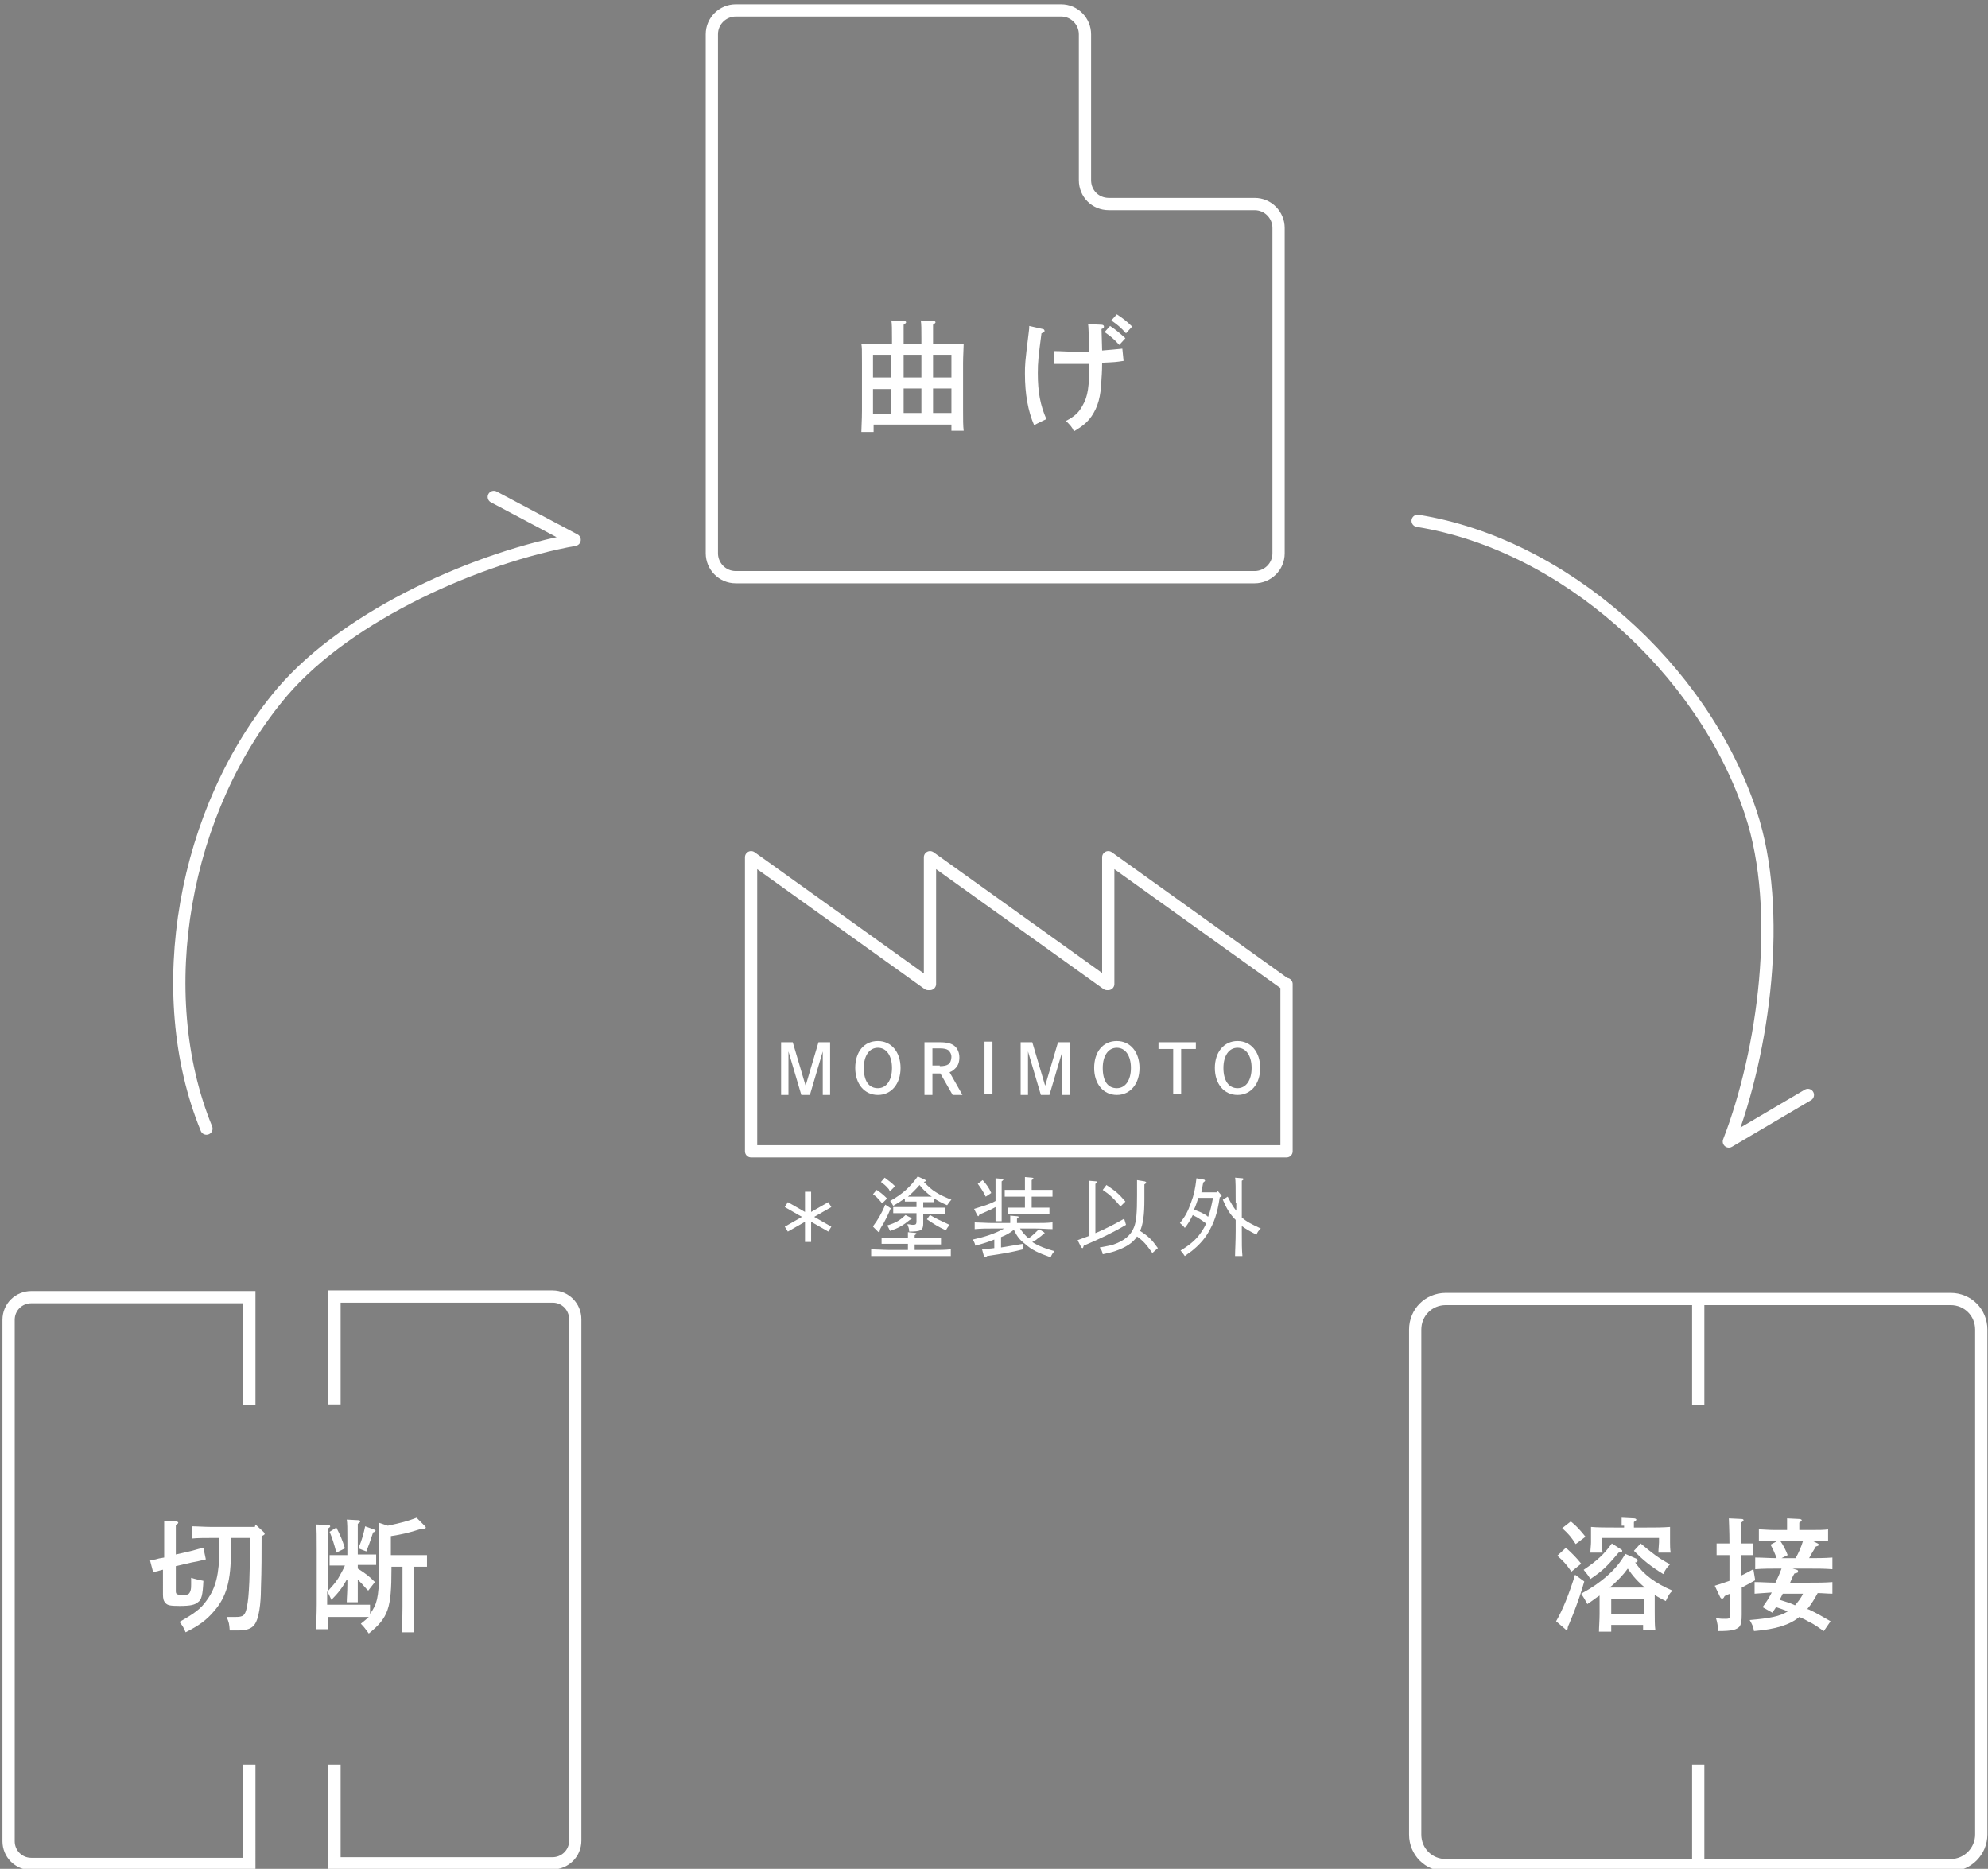 <?xml version="1.0" encoding="utf-8"?>
<!-- Generator: Adobe Illustrator 27.2.0, SVG Export Plug-In . SVG Version: 6.00 Build 0)  -->
<svg version="1.1" id="レイヤー_1" xmlns="http://www.w3.org/2000/svg" xmlns:xlink="http://www.w3.org/1999/xlink" x="0px"
	 y="0px" viewBox="0 0 324.5 305" style="enable-background:new 0 0 324.5 305;" xml:space="preserve">
<rect x="0" y="0" width="324.5" height="305" fill="#808080" stroke="none"/>
<style type="text/css">
	.st0{fill:#FFFFFF;}
	.st1{fill:none;stroke:#FFFFFF;stroke-width:2;stroke-miterlimit:10;}
	.st2{fill:none;stroke:#333333;stroke-linecap:round;stroke-linejoin:round;stroke-miterlimit:10;}
	.st3{fill:none;stroke:#FFFFFF;stroke-width:2;stroke-linecap:round;stroke-linejoin:round;stroke-miterlimit:10;}
</style>
<g>
	<path class="st0" d="M155.6,56.1c0.7,0,1.2,0,1.7,0c0,0.6-0.1,2-0.1,3.2v7.5c0,1.7,0,2.7,0.1,3.5h-2v-1h-12.7v1.2h-2
		c0-0.7,0.1-1.9,0.1-3.5v-7.7c0-2.5,0-2.5-0.1-3.2c0.5,0,1,0,1.7,0h3.3v-0.8c0-1.6,0-2.4-0.1-3l2.1,0.1c0.2,0,0.3,0.1,0.3,0.2
		c0,0.1-0.1,0.2-0.4,0.4c0,0.5,0,1,0,2.3v0.8h2.9v-0.8c0-1.6,0-2.4-0.1-3l2.1,0.1c0.2,0,0.3,0.1,0.3,0.2c0,0.1-0.1,0.2-0.4,0.4
		c0,0.5,0,1,0,2.3v0.8H155.6z M142.5,57.9v3.7h3v-3.7H142.5z M142.5,67.5h3v-4h-3V67.5z M147.5,57.9v3.7h2.9v-3.7H147.5z
		 M150.4,63.4h-2.9v4h2.9V63.4z M155.3,57.9h-3v3.7h3V57.9z M152.3,63.4v4h3v-4H152.3z"/>
	<path class="st0" d="M170.2,53.7c0.2,0,0.3,0.2,0.3,0.3c0,0.2-0.2,0.3-0.5,0.4c-0.5,3.8-0.6,4.7-0.6,6.5c0,3.1,0.4,5.2,1.4,7.5
		c-0.4,0.2-1.3,0.6-2,1c-1-2.3-1.5-5.1-1.5-8.4c0-1.4,0-1.8,0.6-6.6c0.1-0.8,0.1-0.8,0.1-1.2L170.2,53.7z M177.8,59.4
		c-0.7,0-1.6,0-3,0c-0.4,0-1.7,0-2.7,0l0-2.1c1.1,0,2.4,0.1,3,0.1l2.7,0c-0.1-2.6-0.1-4.1-0.2-4.5l2.2,0.1c0.2,0,0.4,0.1,0.4,0.3
		s-0.1,0.3-0.4,0.4l0.1,3.5c1.2-0.1,2.4-0.2,3.3-0.3l0.2,2c-1.3,0.2-1.3,0.2-3.5,0.3c0,1.6-0.1,2.5-0.1,2.6c-0.1,3-0.6,4.6-1.6,6.1
		c-0.7,1-1.4,1.6-2.9,2.5c-0.3-0.7-0.6-1-1.3-1.7c1.5-0.8,2.1-1.4,2.7-2.5C177.6,64.7,177.8,63,177.8,59.4L177.8,59.4z M181.2,53.2
		c0.9,0.6,1.5,1.1,2.5,2l-1,1.1c-0.9-1-1.4-1.4-2.4-2.1L181.2,53.2z M182.3,51.3c0.9,0.6,1.6,1.1,2.5,2l-1,1.1
		c-0.9-1-1.4-1.4-2.4-2.1L182.3,51.3z"/>
</g>
<path class="st1" d="M177.1,29.4V5.6c0-2.1-1.7-3.9-3.9-3.9h-53.1c-2.1,0-3.9,1.7-3.9,3.9v84.7c0,2.1,1.7,3.9,3.9,3.9h84.7
	c2.1,0,3.9-1.7,3.9-3.9V37.2c0-2.1-1.7-3.9-3.9-3.9H181C178.8,33.3,177.1,31.6,177.1,29.4z"/>
<g>
	<path class="st1" d="M40.7,229.3"/>
	<path class="st1" d="M40.7,229.3v-17.6H5.1c-2,0-3.7,1.6-3.7,3.7v85.1c0,2,1.6,3.7,3.7,3.7h35.6V288"/>
	<path class="st1" d="M54.6,288v16.1h35.6c2,0,3.7-1.6,3.7-3.7v-85.1c0-2-1.6-3.7-3.7-3.7H54.6v17.6"/>
</g>
<path class="st1" d="M318.4,304.4H236c-2.8,0-5-2.2-5-5v-82.4c0-2.8,2.2-5,5-5h82.4c2.8,0,5,2.2,5,5v82.4
	C323.4,302.1,321.2,304.4,318.4,304.4z"/>
<line class="st1" x1="277.2" y1="288" x2="277.2" y2="304.5"/>
<line class="st1" x1="277.2" y1="212.1" x2="277.2" y2="229.3"/>
<path class="st2" d="M89.5,74.3"/>
<path class="st2" d="M82,85.8"/>
<path class="st3" d="M295.1,178.7l-12.9,7.6c5.7-14.7,8.9-37.6,3.6-53.6c-7.9-23.8-30.7-43.9-54.4-47.7"/>
<path class="st3" d="M80.6,81.1l13.2,7c-15.5,2.8-36.7,12-47.7,24.8C29.9,132,24.6,162,33.7,184.2"/>
<path class="st2" d="M295.2,156.2"/>
<g>
	<path class="st0" d="M258.6,258.1c-0.5,1.8-1,3.2-1.8,5.3c-0.2,0.5-0.2,0.5-0.7,1.7c-0.1,0.2-0.1,0.2-0.2,0.5v0.1
		c0,0.2-0.1,0.3-0.2,0.3c-0.1,0-0.1,0-0.3-0.2l-1.4-1.2c1.1-1.9,2.1-4.4,3.1-7.6L258.6,258.1z M255.6,252.6c1,0.9,1.7,1.6,2.5,2.6
		l-1.6,1.3c-0.9-1.3-1.3-1.7-2.3-2.6L255.6,252.6z M256.4,248.3c1,0.8,1.5,1.4,2.4,2.5l-1.6,1.2c-0.7-1.1-1.1-1.6-2.2-2.6
		L256.4,248.3z M266.9,254.3c0.3,0.1,0.4,0.2,0.4,0.4c0,0.2-0.1,0.3-0.4,0.3c1.4,2,3.3,3.4,6.1,4.6c-0.6,0.6-0.6,0.7-1.1,1.7
		c-0.6-0.3-1.2-0.6-1.8-1c0,0.4,0,1,0,1.9v0.9c0,1,0,2.3,0.1,2.9h-2v-0.8H263v1.1h-2c0-0.7,0.1-1.9,0.1-2.9v-1.1c0-0.6,0-1.3,0-1.9
		c-0.5,0.3-1.1,0.8-2,1.4c-0.3-0.6-0.6-1.1-1-1.7c2-1.1,2.9-1.8,4-2.7c1.5-1.3,2.4-2.4,3.2-3.8L266.9,254.3z M264.5,252.8
		c0.2,0.1,0.3,0.2,0.3,0.3c0,0.2-0.1,0.2-0.6,0.3c-2.1,2.5-2.7,3-4.6,4.3c-0.3-0.5-0.6-0.9-1.1-1.5c2.2-1.5,3.3-2.5,4.6-4.3
		L264.5,252.8z M264.7,249c0-0.5,0-1,0-1.3l2,0.1c0.2,0,0.4,0.1,0.4,0.2c0,0.1-0.1,0.2-0.4,0.4v0.9h1.9c1.4,0,2.9,0,4-0.1
		c0,0.7,0,1.1,0,1.5v1c0,0.5,0,1.1,0.1,1.7h-2c0-0.6,0.1-1.3,0.1-1.7v-0.7h-9.3v0.7c0,0.5,0,1.2,0.1,1.7h-2c0-0.6,0.1-1.2,0.1-1.7
		v-1c0-0.4,0-0.8,0-1.5c1,0.1,2.6,0.1,4,0.1h1.4V249z M268.5,259.1c-1.1-0.9-2-1.9-2.8-3.1c-0.8,1.1-1.5,1.8-2.6,2.8
		c-0.1,0.1-0.3,0.2-0.4,0.3H268.5z M268.3,263.4V261H263v2.4H268.3z M267.8,251.9c1.8,1.5,2.9,2.4,4.8,3.4c-0.5,0.5-0.8,0.9-1.1,1.6
		c-2.1-1.3-3.2-2.2-4.8-3.8L267.8,251.9z"/>
	<path class="st0" d="M284.3,257.1c0.6-0.3,1.2-0.6,1.9-1l0.3,1.8c-0.9,0.5-1.6,0.9-2.2,1.2c0,0.7,0,2.2,0,4.1v0.3
		c0,1.1-0.1,1.5-0.3,1.9c-0.5,0.6-1.3,0.8-3.5,0.8c-0.1-0.8-0.2-1.5-0.4-2.1c0.7,0.1,1,0.1,1.5,0.1c0.8,0,0.8-0.1,0.8-0.8v-3.3
		c-0.3,0.1-0.6,0.2-0.9,0.4l-0.1,0.2c-0.1,0.1-0.1,0.2-0.3,0.2s-0.2-0.1-0.3-0.2l-0.9-1.9c1-0.3,1.8-0.6,2.4-0.8v-4.2h-0.5
		c-0.5,0-1.2,0-1.6,0v-1.9c0.4,0,1.2,0,1.6,0h0.5c0-2.2-0.1-3.6-0.1-4.1l2.1,0.1c0.2,0,0.3,0.1,0.3,0.2c0,0.1-0.1,0.2-0.4,0.4
		c0,0.7,0,2,0,3.4h0.4c0.4,0,1.1,0,1.6,0v1.9c-0.4,0-1.1,0-1.6,0h-0.4V257.1z M286.4,260.1v-1.9c1.1,0,2.3,0.1,3.4,0.1
		c0.4-0.8,0.7-1.5,1-2.3h-0.7c-1,0-2.4,0-3.6,0.1v-1.9c1.2,0,2.3,0.1,3.5,0.1c-0.3-0.8-0.6-1.5-1-2.2l1.1-0.6h-0.6
		c-0.7,0-1.8,0-2.4,0v-1.9c0.6,0,1.6,0.1,2.4,0.1h2.2v-0.6l0-1.3l2,0.1c0.2,0,0.4,0.1,0.4,0.2c0,0.1-0.1,0.2-0.4,0.4v1.2h2.3
		c0.8,0,1.8,0,2.4-0.1v1.9c-0.6,0-1.7,0-2.4,0h-0.1l0.8,0.4c0.1,0.1,0.2,0.1,0.2,0.2c0,0.1-0.1,0.2-0.5,0.3c-0.6,1-0.9,1.5-1.1,1.9
		c1.2,0,2.5,0,3.8-0.1v1.9c-1.3-0.1-2.5-0.1-4-0.1h-2.5l0.7,0.2c0.1,0,0.2,0.1,0.2,0.3c0,0.2-0.2,0.2-0.6,0.3
		c-0.3,0.5-0.5,1-0.7,1.5h2.9c1.5,0,2.8,0,4-0.1v1.9c-0.8,0-1.6-0.1-2.4-0.1c-0.5,0.9-1,1.8-1.7,2.6l0.3,0.1
		c1.3,0.6,2.1,1.1,3.5,1.9l-1.1,1.6c-0.8-0.5-1.5-1.1-2.4-1.5c-0.5-0.3-1.1-0.6-1.6-0.8c-1.6,1.3-3.8,2-7.4,2.3
		c-0.1-0.7-0.3-1.1-0.7-1.8c3.4-0.3,4.9-0.6,6.2-1.4c-0.6-0.3-1.3-0.5-1.9-0.7c-0.2,0.3-0.4,0.6-0.6,0.9l-1.6-0.9
		c0.6-0.8,1.1-1.6,1.5-2.4L286.4,260.1z M290.5,261.1c0.9,0.3,1.7,0.5,2.5,0.9c0.5-0.6,1-1.2,1.3-1.9H291L290.5,261.1z M293.1,254.3
		c0.5-0.9,0.9-1.8,1.2-2.8h-3.7c0.5,0.7,0.9,1.5,1.2,2.3l-1,0.5H293.1z"/>
</g>
<g>
	<path class="st0" d="M26.9,256.1c-0.4,0.1-1.1,0.3-1.9,0.5l-0.5-1.9c0.3-0.1,0.3-0.1,0.9-0.2c0.3-0.1,0.7-0.2,1.4-0.3v-4.7l0-1.3
		l1.9,0.1c0.2,0,0.4,0.1,0.4,0.2c0,0.1-0.1,0.2-0.4,0.4v4.8l2.2-0.5c0.9-0.2,1-0.3,2.3-0.6l0.4,1.9c-1.2,0.3-1.7,0.4-2.3,0.5
		l-2.6,0.6v4.1c0,0.5,0.2,0.6,1.2,0.6c0.8,0,1-0.1,1.2-0.7c0.1-0.3,0.1-0.7,0.1-1c0-0.3,0-0.8,0-1.1c0.6,0.2,1.1,0.3,2,0.5
		c-0.1,2.3-0.3,3.1-0.9,3.5c-0.5,0.4-1.1,0.6-3,0.6c-1.5,0-2-0.1-2.3-0.5c-0.3-0.3-0.4-0.7-0.4-1.4V256.1z M41.7,248.8L43,250
		c0.1,0.1,0.2,0.2,0.2,0.3c0,0.1,0,0.2-0.5,0.4c0,2.8,0,5.6-0.1,8.3c0,1.4-0.1,4.5-0.9,5.9c-0.7,1.3-2.3,1.2-3.6,1.2h-0.6
		c-0.1-1.2-0.1-1.2-0.5-2.2c1.1,0,1.1,0,1.4,0c1.3,0,1.6-0.2,1.9-1.6c0.2-1,0.3-2,0.4-4.2c0.1-2.9,0.1-3.9,0.1-5.9v-1.2h-3.1v2
		c0,5-0.7,7.6-2.8,10c-1.2,1.4-2.4,2.3-4.6,3.4c-0.4-0.9-0.4-0.9-1-1.7c2.3-1.3,3.5-2.1,4.5-3.6c1.4-1.9,2-4.2,2-8.2v-1.9h-1.3
		c-1,0-2.4,0-3.2,0.1v-2c0.8,0,2.2,0.1,3.2,0.1h7.1L41.7,248.8z"/>
	<path class="st0" d="M56.6,257.8c-0.7,1.3-1.4,2.2-2.5,3.3c-0.3-0.6-0.4-0.9-0.7-1.4v2.2h5c0.6,0,1.4,0,2,0v1.5
		c0.1-0.2,0.3-0.4,0.4-0.6c0.9-1.4,1.1-3,1.1-7.7c0-2.3,0-4.7-0.1-6.6l1.5,0.5c2.3-0.5,3.1-0.7,4.7-1.3l1.3,1.3
		c0.1,0.1,0.2,0.2,0.2,0.3c0,0.1-0.1,0.2-0.3,0.2c-0.1,0-0.2,0-0.4,0c-2.2,0.7-3.1,0.9-5,1.2v3.1h3.9c0.5,0,1.4,0,2,0v1.9
		c-0.6,0-1.4,0-2,0h-0.2v6.6c0,1.8,0,3.2,0.1,4.1h-2c0-0.9,0.1-2.3,0.1-4.1v-6.6h-1.8v0.3c0,6.5-0.5,8-3.7,10.6
		c-0.6-0.8-0.7-1-1.3-1.6c0.6-0.5,1-0.8,1.3-1.1c-0.5,0-1.2,0-1.7,0h-5v2h-1.9c0-0.9,0.1-2.3,0.1-4.1v-8.8c0-2.3,0-3.5-0.1-4.2
		l2,0.1c0.2,0,0.3,0.1,0.3,0.2c0,0.1-0.1,0.2-0.4,0.4c0,1,0,1.2,0,3.4v6.8c0.6-0.7,1.2-1.3,1.7-2.1c0.4-0.7,0.8-1.4,1.1-2.1h-0.9
		c-0.5,0-1.2,0-1.6,0v-1.7c0.4,0,1.2,0,1.6,0h1.3v-2.8c0-1.6,0-2.4-0.1-3l1.9,0.1c0.2,0,0.3,0.1,0.3,0.2s-0.1,0.2-0.4,0.4v5h1.4
		c0.4,0,1.2,0,1.6,0v1.7c-0.4,0-1.1,0-1.6,0h-1.4v0.6c1.3,0.8,1.9,1.3,2.8,2.2l-1.1,1.4c-0.1-0.1-0.2-0.2-0.3-0.3
		c-0.5-0.6-0.9-1-1.4-1.5v0.8c0,1.3,0,2.3,0,2.9h-1.8c0-0.7,0.1-1.6,0.1-2.9V257.8z M54.9,249.3c0.7,1.4,0.9,1.8,1.4,3.4l-1.4,0.7
		c-0.3-1.2-0.7-2.5-1.1-3.4L54.9,249.3z M58.5,252.7c0.6-1.4,0.9-2.6,1.1-3.6l1.4,0.5c0.2,0.1,0.3,0.1,0.3,0.2s-0.1,0.2-0.4,0.3
		c-0.6,1.8-0.6,1.8-1.1,3.1L58.5,252.7z"/>
</g>
<polygon class="st3" points="209.8,160.6 180.9,139.9 180.9,160.6 180.7,160.6 151.8,139.9 151.8,160.6 151.5,160.6 122.6,139.9 
	122.6,160.6 122.6,187.9 210,187.9 210,160.6 "/>
<g>
	<path class="st0" d="M129.4,170.1l2.1,7.1l2.1-7.1h1.9v8.6h-1.2v-7.1l-2.1,7.1h-1.4l-2.1-7.1v7.1h-1.2v-8.6H129.4z"/>
	<path class="st0" d="M143.3,169.9c2.2,0,3.7,1.8,3.7,4.4s-1.5,4.4-3.7,4.4c-2.2,0-3.7-1.8-3.7-4.4
		C139.6,171.7,141,169.9,143.3,169.9z M143.3,177.6c1.4,0,2.3-1.3,2.3-3.3c0-2-0.9-3.3-2.3-3.3c-1.4,0-2.3,1.3-2.3,3.3
		C141,176.4,141.8,177.6,143.3,177.6z"/>
	<path class="st0" d="M153.4,170.1c1.2,0,1.9,0.2,2.4,0.6c0.5,0.4,0.8,1.1,0.8,1.9c0,0.7-0.2,1.3-0.6,1.7c-0.3,0.3-0.5,0.5-1,0.7
		l2.1,3.7h-1.6l-2-3.5h-1.3v3.5h-1.3v-8.6H153.4z M153.4,174c0.7,0,1.1-0.1,1.4-0.3c0.3-0.2,0.5-0.7,0.5-1.2c0-0.5-0.2-0.8-0.5-1.1
		c-0.3-0.2-0.7-0.3-1.4-0.3h-1.2v2.8H153.4z"/>
	<path class="st0" d="M160.7,178.6v-8.6h1.3v8.6H160.7z"/>
	<path class="st0" d="M168.5,170.1l2.1,7.1l2.1-7.1h1.9v8.6h-1.2v-7.1l-2.1,7.1h-1.4l-2.1-7.1v7.1h-1.2v-8.6H168.5z"/>
	<path class="st0" d="M182.3,169.9c2.2,0,3.7,1.8,3.7,4.4s-1.5,4.4-3.7,4.4c-2.2,0-3.7-1.8-3.7-4.4
		C178.6,171.7,180,169.9,182.3,169.9z M182.3,177.6c1.4,0,2.3-1.3,2.3-3.3c0-2-0.9-3.3-2.3-3.3c-1.4,0-2.3,1.3-2.3,3.3
		C180,176.4,180.8,177.6,182.3,177.6z"/>
	<path class="st0" d="M195.2,170.1v1.1h-2.4v7.4h-1.3v-7.4h-2.4v-1.1H195.2z"/>
	<path class="st0" d="M202,169.9c2.2,0,3.7,1.8,3.7,4.4s-1.5,4.4-3.7,4.4c-2.2,0-3.7-1.8-3.7-4.4C198.3,171.7,199.8,169.9,202,169.9
		z M202,177.6c1.4,0,2.3-1.3,2.3-3.3c0-2-0.9-3.3-2.3-3.3c-1.4,0-2.3,1.3-2.3,3.3C199.7,176.4,200.6,177.6,202,177.6z"/>
</g>
<g>
	<path class="st0" d="M135.7,200.2l-0.5,0.8l-2.8-1.6v3.3h-1v-3.3l-2.8,1.6l-0.5-0.8l2.8-1.6l-2.8-1.6l0.5-0.8l2.8,1.6v-3.3h1v3.3
		l2.8-1.6l0.5,0.8l-2.8,1.6L135.7,200.2z"/>
	<path class="st0" d="M148.2,203h-2.1c-0.9,0-1.5,0-2.2,0V202c0.6,0,1.5,0,2.2,0h2.1c0-0.4,0-0.6,0-0.9l1.1,0.1
		c0.2,0,0.3,0.1,0.3,0.1s-0.1,0.2-0.3,0.3v0.4h2.1c0.9,0,1.3,0,2.2,0v1.1c-0.6,0-1.6,0-2.2,0h-2.1v0.9h3.1c1.1,0,1.8,0,2.8-0.1v1.1
		c-0.7,0-1.9,0-2.8,0H145c-1.1,0-1.6,0-2.8,0v-1.1c0.7,0,2,0.1,2.8,0.1h3.2V203z M143.1,194.2c0.6,0.4,1,0.7,1.7,1.4l-0.8,0.8
		c-0.9-1.1-1-1.1-1.5-1.5L143.1,194.2z M145.4,197.2c-0.4,0.9-0.4,1-1.2,2.5c-0.4,0.6-0.6,1-0.6,1.1l0,0.1c0,0.1-0.1,0.2-0.1,0.2
		c0,0-0.1,0-0.2-0.1l-0.8-0.8c0.1-0.1,0.1-0.1,0.1-0.2c0.6-0.8,1.3-1.9,1.9-3.4L145.4,197.2z M144.4,192.2c0.8,0.6,1.1,0.8,1.7,1.4
		l-0.8,0.8c-0.1-0.1-0.2-0.2-0.2-0.3c-0.6-0.7-0.8-0.8-1.3-1.2L144.4,192.2z M148.6,198.7c0.1,0.1,0.2,0.1,0.2,0.2
		c0,0.1-0.1,0.1-0.3,0.2c-1.1,0.9-1.8,1.3-3.2,1.8c-0.2-0.3-0.2-0.5-0.5-0.9c1.4-0.4,2.2-0.9,3-1.7L148.6,198.7z M150.9,192.5
		c0.2,0.1,0.2,0.1,0.2,0.2c0,0.1,0,0.1-0.3,0.2c0.9,0.9,1.2,1.2,2,1.7c0.8,0.5,1.5,0.8,2.5,1.2c-0.3,0.3-0.4,0.5-0.7,0.9
		c-0.9-0.4-1.5-0.7-2.1-1.1v0.6c-0.3,0-0.7,0-1.1,0h-0.7v0.9h1.9c0.7,0,1.1,0,1.7,0v1c-0.4,0-1.2,0-1.7,0h-1.9v0c0,0.2,0,1,0,1.4
		v0.2c0,1.1-0.4,1.3-2.3,1.3c0-0.5-0.1-0.7-0.3-1.2c0.4,0,0.6,0.1,0.9,0.1c0.5,0,0.6-0.1,0.6-0.6v-1.3h-2.1c-0.7,0-1,0-1.7,0v-1
		c0.4,0,1.1,0,1.7,0h2.1v-0.9h-0.8c-0.5,0-0.7,0-1.1,0v-0.5c-0.6,0.4-1.2,0.8-1.9,1.2c-0.2-0.4-0.3-0.5-0.5-0.8c2-1.1,3.3-2.3,4.5-4
		L150.9,192.5z M151.4,195.3c0.2,0,0.5,0,0.7,0c-0.1-0.1-0.2-0.1-0.3-0.2c-0.7-0.6-1.2-1-1.7-1.7c-0.6,0.7-1.2,1.3-1.9,1.9
		c0.2,0,0.4,0,0.6,0H151.4z M151.8,198.3c1,0.6,1.7,0.9,3.2,1.6c-0.3,0.4-0.4,0.5-0.6,0.9c-1.3-0.6-1.9-1-3.1-1.8L151.8,198.3z"/>
	<path class="st0" d="M170.4,201.1c0.1,0.1,0.1,0.1,0.1,0.2c0,0.1-0.1,0.1-0.3,0.2c-0.2,0.2-0.2,0.2-0.9,0.7
		c-0.2,0.2-0.4,0.3-0.8,0.5c0.1,0.1,0.2,0.1,0.3,0.2c0.9,0.5,1.6,0.8,3.3,1.3c-0.3,0.4-0.4,0.5-0.6,1c-2-0.7-3.1-1.2-4.2-2.2
		c-0.8-0.6-1.3-1.2-1.8-2.3c-0.6,0.5-1.3,0.9-2.1,1.2v1.7c1.2-0.2,2.4-0.4,3.6-0.6l0,0.9c-2,0.5-3.2,0.7-5.9,1.1
		c-0.1,0.2-0.2,0.2-0.3,0.2c-0.1,0-0.2-0.1-0.2-0.2l-0.3-1.1c0.7-0.1,1.4-0.1,2-0.2v-1.4c-1,0.4-1.6,0.6-3.1,1
		c-0.1-0.5-0.2-0.6-0.4-1c1.8-0.4,3.5-0.9,5.1-1.8h-2c-1.1,0-1.6,0-2.8,0.1v-1.1c0.7,0,2,0.1,2.8,0.1h3c0-0.7,0-0.9,0-1.2l1.1,0.1
		c0.2,0,0.3,0.1,0.3,0.1s-0.1,0.2-0.3,0.3v0.7h3c1.1,0,1.8,0,2.8-0.1v1.1c-0.8,0-1.9-0.1-2.8-0.1h-2.5c0.4,0.6,0.8,1.1,1.4,1.6
		c0.6-0.4,1.2-1,1.7-1.5L170.4,201.1z M162.5,199.2c0-0.5,0-1.1,0-2.2c-0.4,0.2-0.7,0.4-1,0.5c-1.1,0.5-1.1,0.5-1.6,0.7
		c-0.1,0.2-0.2,0.3-0.2,0.3c-0.1,0-0.1-0.1-0.2-0.2l-0.5-1c0.6-0.2,1.3-0.4,1.9-0.6c0.5-0.2,1.1-0.4,1.6-0.7v-1.6c0-1.1,0-1.7,0-2.1
		l1.1,0.1c0.2,0,0.2,0.1,0.2,0.1s-0.1,0.2-0.3,0.3v4.4c0,0.9,0,1.6,0,2.1H162.5z M160.9,195.3c-0.5-1-0.8-1.4-1.3-2.1l0.8-0.6
		c0.7,0.8,1,1.2,1.4,2.1L160.9,195.3z M168.4,197.1h1.8c0.4,0,0.6,0,1.1,0v1.1c-0.3,0-0.7,0-1.1,0h-4.6c-0.5,0-0.7,0-1.1,0v-1.1
		c0.3,0,0.8,0,1.1,0h1.7v-1.8c-2.5,0-2.7,0-3.3,0v-1.1c0.4,0,1,0,3.3,0c0-1.6,0-1.7,0-2.1l1.1,0.1c0.2,0,0.3,0.1,0.3,0.1
		s-0.1,0.2-0.3,0.3v1.6c2.6,0,2.9,0,3.4,0v1.1c-0.4,0-1,0-3.4,0V197.1z"/>
	<path class="st0" d="M178.7,201.3c1.7-0.7,3.2-1.5,4.8-2.4l0.3,1c-2.2,1.3-4.3,2.3-6.9,3.4c-0.1,0.3-0.1,0.4-0.2,0.4
		c-0.1,0-0.2-0.1-0.3-0.3l-0.5-1c0.6-0.2,1.3-0.5,1.9-0.7V196c0-1.8,0-3-0.1-3.3l1.2,0.1c0.1,0,0.2,0.1,0.2,0.1
		c0,0.1-0.1,0.2-0.3,0.3c0,0.3,0,0.3,0,2.8V201.3z M186.8,195.7c0,2.6-0.2,4-0.7,5.2c1.4,0.9,1.9,1.4,2.9,2.8l-0.9,0.8
		c-1-1.4-1.4-1.9-2.5-2.7c-0.7,1.1-1.9,1.8-3.6,2.4c-0.6,0.2-1.1,0.3-2,0.5c-0.1-0.5-0.2-0.7-0.5-1.1c1.5-0.3,1.7-0.3,2.3-0.5
		c1.7-0.6,2.8-1.5,3.3-2.8c0.4-1,0.5-2.4,0.5-5.2c0-1.5,0-1.7,0-2.5l1.2,0.2c0.1,0,0.3,0.1,0.3,0.2c0,0.1,0,0.1-0.3,0.3V195.7z
		 M182.9,196.9c-1.1-1.3-1.7-1.9-2.9-2.7l0.6-0.8c1.5,1,2,1.4,3.1,2.7L182.9,196.9z"/>
	<path class="st0" d="M199.3,195c0.1,0,0.1,0.1,0.1,0.2c0,0.1,0,0.1-0.3,0.2c-0.4,2.7-0.9,4.1-1.9,5.8c-0.7,1.2-1.7,2.2-2.7,3
		c-0.3,0.2-0.6,0.4-1.1,0.8c-0.3-0.4-0.4-0.6-0.7-0.9c1.8-1.1,2.8-2,3.7-3.5c0.2-0.3,0.3-0.6,0.5-0.9c-0.4-0.3-0.8-0.6-1.3-0.9
		c-0.3-0.2-0.6-0.3-0.9-0.5c-0.4,0.8-0.8,1.5-1.3,2.1c-0.3-0.4-0.5-0.5-0.8-0.8c0.9-1.1,1.3-1.9,1.8-3.3c0.5-1.3,0.7-2.3,0.9-4
		l1.1,0.2c0.2,0,0.3,0.1,0.3,0.2c0,0.1-0.1,0.1-0.3,0.3c-0.1,0.5-0.2,1.1-0.3,1.6h2.5l0.2-0.2L199.3,195z M195.6,195.5
		c-0.2,0.6-0.4,1.3-0.7,1.9c0.4,0.2,0.8,0.3,1.2,0.5c0.4,0.2,0.8,0.4,1.1,0.7c0.4-1,0.6-2.1,0.8-3.1H195.6z M201.7,196.3
		c0-2.3,0-3.7-0.1-4.1l1.2,0.1c0.1,0,0.2,0.1,0.2,0.1c0,0.1-0.1,0.2-0.3,0.3c0,0.5,0,0.5,0,3.6v2.4c0.8,0.7,1.6,1.1,3.1,1.8
		c-0.4,0.4-0.5,0.5-0.7,1c-1-0.5-1.7-0.9-2.4-1.4v0.8c0,2.1,0,3,0.1,4.1h-1.2c0-0.9,0.1-2.3,0.1-4.1v-1.8l0,0c-1-1-1.5-1.9-2.1-3.3
		l0.8-0.5c0.5,1,0.9,1.7,1.4,2.3V196.3z"/>
</g>
</svg>
